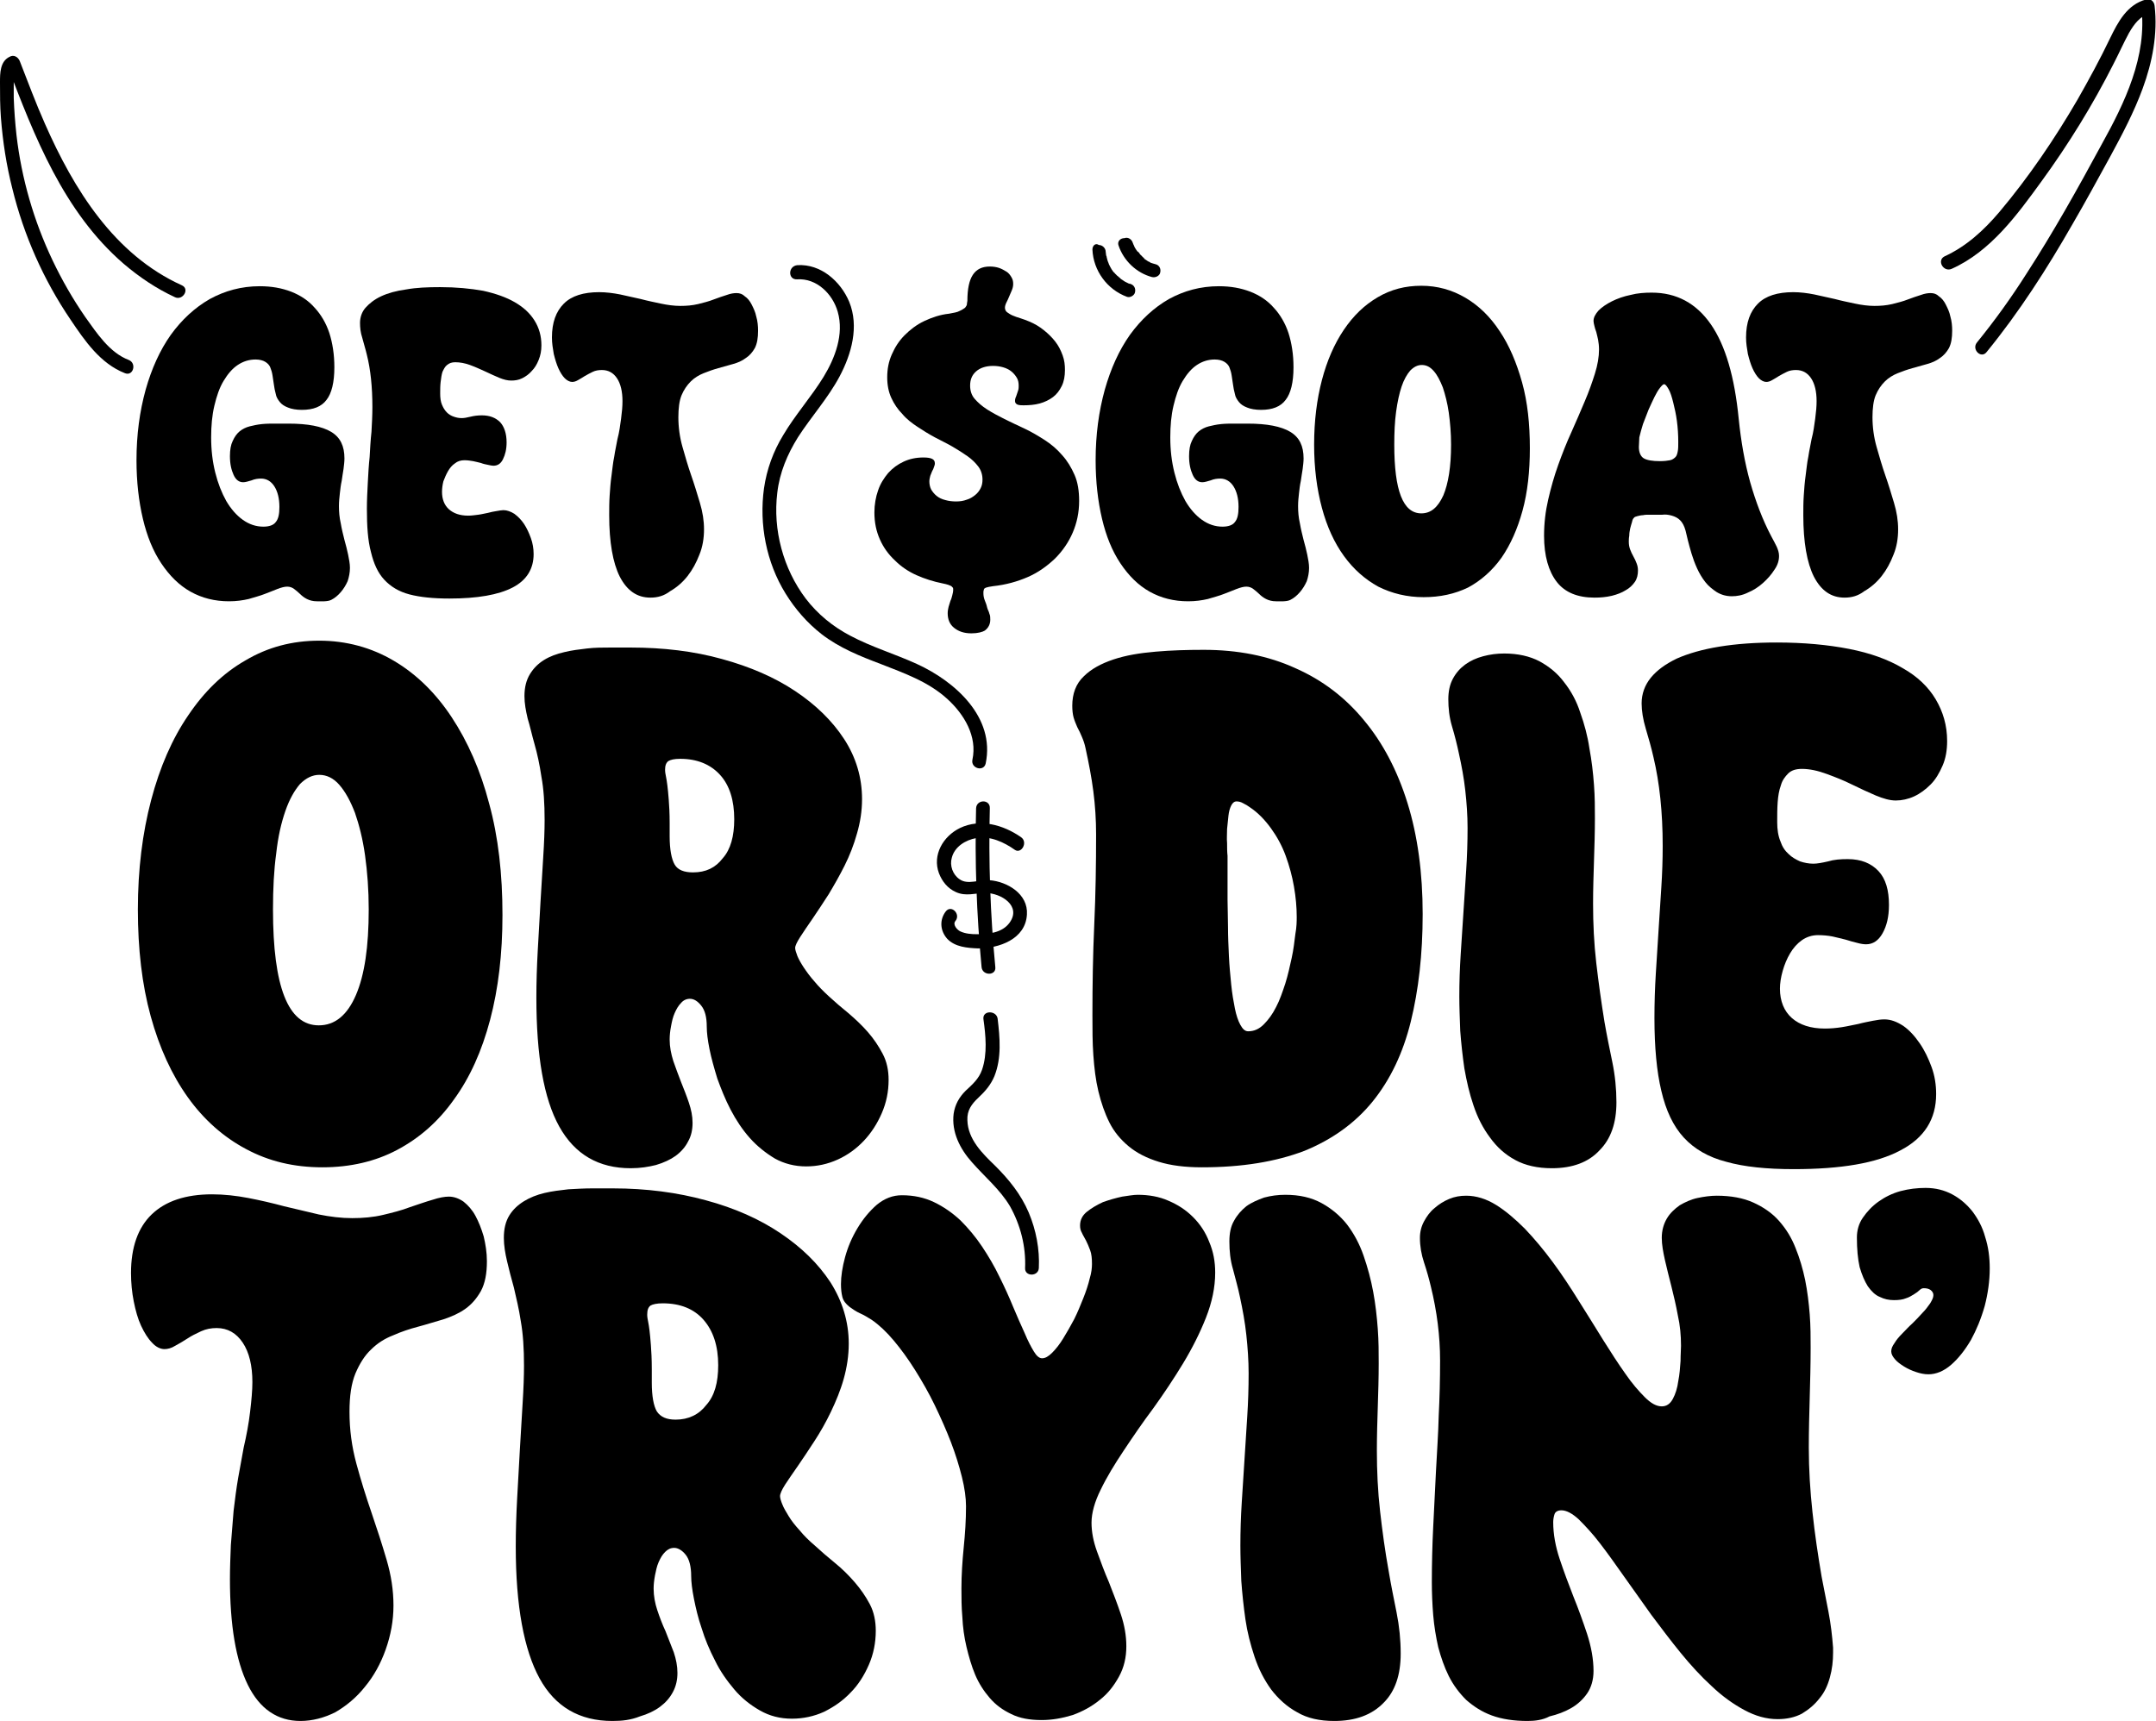 <?xml version="1.0" encoding="utf-8"?>
<!-- Generator: Adobe Illustrator 27.9.2, SVG Export Plug-In . SVG Version: 6.00 Build 0)  -->
<svg version="1.1" id="Calque_1" xmlns="http://www.w3.org/2000/svg" xmlns:xlink="http://www.w3.org/1999/xlink" x="0px" y="0px"
	 viewBox="0 0 470.7 375.8" style="enable-background:new 0 0 470.7 375.8;" xml:space="preserve">
<g>
	<path d="M69.2,131.3c-0.9,0-1.6-0.2-2.2-0.5c-0.6-0.3-1.1-0.7-1.5-1.1c-0.4-0.4-0.9-0.8-1.3-1.1c-0.4-0.3-0.9-0.5-1.5-0.5
		c-0.6,0-1.3,0.2-2.1,0.5c-0.8,0.3-1.7,0.7-2.8,1.1c-1,0.4-2.2,0.7-3.5,1.1c-1.3,0.3-2.7,0.5-4.3,0.5c-3.1,0-5.9-0.7-8.4-2.1
		c-2.5-1.4-4.6-3.5-6.4-6.2c-1.8-2.7-3.1-5.9-4-9.7c-0.9-3.8-1.4-8.1-1.4-12.8c0-5.6,0.7-10.7,2-15.4c1.3-4.6,3.1-8.6,5.5-12
		c2.4-3.3,5.2-5.9,8.5-7.8c3.3-1.8,6.9-2.8,10.9-2.8c2.6,0,4.8,0.4,6.9,1.2c2,0.8,3.7,1.9,5.1,3.5c1.4,1.5,2.5,3.4,3.2,5.5
		c0.7,2.2,1.1,4.7,1.1,7.5c0,3.3-0.6,5.7-1.7,7.1c-1.1,1.5-2.9,2.2-5.4,2.2c-1.2,0-2.3-0.2-3-0.5c-0.8-0.3-1.4-0.7-1.8-1.2
		c-0.4-0.5-0.8-1.1-0.9-1.8c-0.2-0.7-0.3-1.3-0.4-2c-0.1-0.7-0.2-1.3-0.3-2c-0.1-0.7-0.3-1.3-0.5-1.8c-0.2-0.5-0.6-0.9-1.1-1.2
		c-0.5-0.3-1.2-0.5-2.1-0.5c-1.4,0-2.7,0.4-3.9,1.2c-1.2,0.8-2.2,2-3.1,3.5s-1.5,3.3-2,5.4c-0.5,2.1-0.7,4.4-0.7,6.9
		c0,2.8,0.3,5.3,0.9,7.7c0.6,2.4,1.4,4.4,2.4,6.2c1,1.7,2.2,3.1,3.6,4.1c1.4,1,2.9,1.5,4.5,1.5c1.2,0,2.2-0.3,2.7-1
		c0.6-0.7,0.8-1.8,0.8-3.3c0-1.9-0.4-3.4-1.1-4.5c-0.7-1.1-1.7-1.7-2.9-1.7c-0.7,0-1.4,0.1-2.1,0.4c-0.7,0.2-1.3,0.4-1.8,0.4
		c-0.9,0-1.6-0.5-2.1-1.6s-0.8-2.4-0.8-4.1c0-1.4,0.2-2.5,0.6-3.3c0.4-0.9,0.9-1.6,1.5-2.1c0.6-0.5,1.4-0.9,2.2-1.1
		c0.8-0.2,1.7-0.4,2.7-0.5c1-0.1,1.9-0.1,2.9-0.1c1,0,1.9,0,2.9,0c4.2,0,7.3,0.6,9.3,1.8c2,1.2,2.9,3.1,2.9,5.8
		c0,0.7-0.1,1.5-0.2,2.3c-0.1,0.8-0.3,1.7-0.4,2.6c-0.2,0.9-0.3,1.8-0.4,2.7c-0.1,0.9-0.2,1.8-0.2,2.8c0,1.3,0.1,2.5,0.4,3.8
		c0.2,1.2,0.5,2.4,0.8,3.6c0.3,1.1,0.6,2.2,0.8,3.2c0.2,1,0.4,2,0.4,2.9c0,1-0.2,2-0.5,2.9c-0.4,0.9-0.9,1.7-1.5,2.4
		c-0.6,0.7-1.3,1.3-2.1,1.7S70.1,131.3,69.2,131.3z"/>
	<path d="M80.1,111.1c0-1.9,0.1-3.8,0.2-5.7c0.1-1.9,0.2-3.8,0.4-5.6c0.1-1.8,0.2-3.7,0.4-5.5c0.1-1.8,0.2-3.6,0.2-5.4
		c0-4.4-0.4-8.2-1.2-11.4c-0.3-1.3-0.7-2.5-1-3.7c-0.4-1.2-0.5-2.3-0.5-3.3c0-1.2,0.4-2.4,1.2-3.3s1.9-1.8,3.4-2.5
		c1.5-0.7,3.3-1.2,5.5-1.5c2.2-0.4,4.6-0.5,7.4-0.5c3.5,0,6.6,0.3,9.4,0.8c2.7,0.6,5,1.4,6.9,2.5s3.3,2.4,4.3,4
		c1,1.6,1.5,3.4,1.5,5.4c0,1.2-0.2,2.2-0.6,3.2c-0.4,1-0.9,1.8-1.5,2.4c-0.6,0.7-1.3,1.2-2.1,1.6c-0.8,0.4-1.6,0.5-2.4,0.5
		c-0.8,0-1.6-0.2-2.6-0.6s-2-0.9-3.1-1.4c-1.1-0.5-2.2-1-3.3-1.4c-1.1-0.4-2.2-0.6-3.2-0.6c-0.8,0-1.3,0.2-1.8,0.6s-0.7,0.9-1,1.5
		c-0.2,0.6-0.3,1.4-0.4,2.2c-0.1,0.8-0.1,1.7-0.1,2.5c0,1,0.1,1.8,0.4,2.5c0.3,0.7,0.6,1.2,1.1,1.7c0.4,0.4,0.9,0.7,1.5,0.9
		c0.6,0.2,1.1,0.3,1.7,0.3c0.5,0,1.1-0.1,1.9-0.3c0.8-0.2,1.6-0.3,2.5-0.3c1.7,0,3,0.5,4,1.5c0.9,1,1.4,2.5,1.4,4.4
		c0,1.5-0.3,2.7-0.8,3.7s-1.2,1.4-2.1,1.4c-0.3,0-0.7-0.1-1.2-0.2c-0.5-0.1-1-0.2-1.5-0.4c-0.5-0.1-1.1-0.3-1.7-0.4
		c-0.6-0.1-1.2-0.2-1.9-0.2c-0.8,0-1.5,0.2-2.1,0.7c-0.6,0.4-1.1,1-1.5,1.7c-0.4,0.7-0.7,1.4-1,2.2c-0.2,0.8-0.3,1.6-0.3,2.3
		c0,1.6,0.5,2.9,1.5,3.8c1,0.9,2.4,1.4,4.2,1.4c0.7,0,1.4-0.1,2.2-0.2c0.8-0.1,1.5-0.3,2.1-0.4c0.7-0.2,1.3-0.3,1.9-0.4
		c0.6-0.1,1.1-0.2,1.5-0.2c0.8,0,1.6,0.3,2.4,0.8c0.8,0.6,1.5,1.3,2.1,2.2c0.6,0.9,1.1,2,1.5,3.1c0.4,1.1,0.6,2.3,0.6,3.5
		c0,3.2-1.5,5.7-4.6,7.3c-3.1,1.6-7.7,2.4-13.8,2.4c-3.5,0-6.4-0.3-8.7-0.9c-2.3-0.6-4.1-1.7-5.5-3.2c-1.4-1.5-2.3-3.5-2.9-6
		C80.3,118,80.1,114.9,80.1,111.1z"/>
	<path d="M142,130.5c-2.9,0-5.1-1.5-6.7-4.6c-1.5-3-2.3-7.5-2.3-13.4c0-1.4,0-2.8,0.1-4.3c0.1-1.5,0.2-2.9,0.4-4.3
		c0.2-1.4,0.3-2.8,0.6-4.2c0.2-1.4,0.5-2.6,0.7-3.8c0.4-1.5,0.6-3,0.8-4.5c0.2-1.5,0.3-2.7,0.3-3.8c0-2.1-0.4-3.8-1.2-5
		c-0.8-1.2-1.9-1.8-3.3-1.8c-0.7,0-1.4,0.1-2,0.4c-0.6,0.3-1.2,0.6-1.7,0.9c-0.5,0.3-1.1,0.7-1.5,0.9c-0.5,0.3-0.9,0.4-1.3,0.4
		c-0.5,0-1.1-0.3-1.6-0.8s-1-1.3-1.4-2.2c-0.4-0.9-0.7-1.9-1-3.1c-0.2-1.2-0.4-2.3-0.4-3.6c0-3.3,0.9-5.7,2.6-7.4
		c1.7-1.7,4.3-2.5,7.7-2.5c1.5,0,3.1,0.2,4.6,0.5s3,0.7,4.5,1c1.5,0.4,3,0.7,4.4,1s2.9,0.5,4.2,0.5c1.4,0,2.6-0.1,3.9-0.4
		c1.2-0.3,2.4-0.6,3.4-1s2-0.7,2.9-1c0.8-0.3,1.5-0.4,2.1-0.4c0.7,0,1.3,0.2,1.8,0.7c0.6,0.4,1.1,1,1.5,1.8s0.8,1.6,1,2.6
		c0.3,1,0.4,2.1,0.4,3.1c0,1.6-0.2,2.8-0.7,3.8c-0.5,0.9-1.2,1.7-2,2.2c-0.8,0.6-1.7,1-2.8,1.3c-1,0.3-2.1,0.6-3.2,0.9
		c-1.1,0.3-2.2,0.7-3.2,1.1c-1,0.4-2,1-2.8,1.8c-0.8,0.8-1.5,1.8-2,3c-0.5,1.2-0.7,2.9-0.7,4.8c0,2.2,0.3,4.4,0.9,6.5
		c0.6,2.1,1.2,4.2,1.9,6.2c0.7,2,1.3,4,1.9,6c0.6,2,0.9,3.9,0.9,5.8c0,1.9-0.3,3.8-1,5.5c-0.7,1.8-1.5,3.3-2.6,4.7s-2.4,2.5-3.8,3.3
		C145,130.1,143.6,130.5,142,130.5z"/>
	<path d="M212.1,138.3c-1.6,0-2.8-0.4-3.8-1.2c-1-0.8-1.4-1.9-1.4-3.2c0-0.5,0.1-1,0.2-1.4c0.1-0.4,0.3-0.9,0.4-1.3
		c0.2-0.4,0.3-0.8,0.4-1.2s0.2-0.8,0.2-1.2c0-0.2,0-0.4-0.1-0.5c-0.1-0.1-0.2-0.2-0.3-0.3c-0.2-0.1-0.4-0.2-0.7-0.3
		c-0.3-0.1-0.7-0.2-1.2-0.3c-2-0.4-3.9-1-5.7-1.8c-1.8-0.8-3.4-1.9-4.7-3.2c-1.4-1.3-2.5-2.8-3.3-4.6c-0.8-1.8-1.2-3.7-1.2-5.9
		c0-1.7,0.3-3.4,0.8-4.8c0.5-1.5,1.3-2.7,2.2-3.8c1-1.1,2.1-1.9,3.4-2.5c1.3-0.6,2.7-0.9,4.3-0.9c0.9,0,1.5,0.1,1.9,0.3
		c0.4,0.2,0.6,0.5,0.6,1c0,0.3-0.1,0.5-0.2,0.8c-0.1,0.3-0.2,0.6-0.4,0.9c-0.1,0.3-0.3,0.7-0.4,1c-0.1,0.4-0.2,0.8-0.2,1.2
		c0,0.6,0.1,1.2,0.4,1.8c0.3,0.5,0.7,1,1.2,1.4c0.5,0.4,1.1,0.7,1.9,0.9c0.7,0.2,1.5,0.3,2.3,0.3c0.9,0,1.6-0.1,2.4-0.4
		c0.7-0.2,1.3-0.6,1.8-1c0.5-0.4,0.9-0.9,1.2-1.5c0.3-0.6,0.4-1.2,0.4-1.9c0-1-0.3-2-0.9-2.8c-0.6-0.8-1.4-1.6-2.4-2.3
		c-1-0.7-2.1-1.4-3.3-2.1c-1.2-0.7-2.5-1.3-3.8-2c-1.3-0.7-2.6-1.5-3.8-2.3s-2.4-1.7-3.3-2.8c-1-1-1.8-2.2-2.4-3.5
		c-0.6-1.3-0.9-2.8-0.9-4.5c0-1.8,0.3-3.4,1-5c0.7-1.6,1.6-3,2.8-4.2c1.2-1.2,2.6-2.3,4.3-3.1c1.7-0.8,3.5-1.4,5.4-1.6
		c1-0.2,1.8-0.3,2.3-0.6c0.5-0.2,0.9-0.5,1.2-0.7c0.2-0.3,0.4-0.5,0.4-0.8c0-0.3,0.1-0.5,0.1-0.7c0-2.6,0.4-4.5,1.2-5.7
		s2-1.8,3.7-1.8c0.7,0,1.4,0.1,2,0.3c0.6,0.2,1.1,0.5,1.6,0.8c0.5,0.3,0.8,0.7,1.1,1.2c0.3,0.5,0.4,0.9,0.4,1.5
		c0,0.5-0.1,0.9-0.3,1.4c-0.2,0.5-0.4,0.9-0.6,1.4c-0.2,0.5-0.4,0.9-0.6,1.3c-0.2,0.4-0.3,0.8-0.3,1.1c0,0.4,0.2,0.8,0.5,1
		s0.7,0.5,1.2,0.7c0.5,0.2,1,0.4,1.7,0.6c0.6,0.2,1.2,0.4,1.9,0.7c1.2,0.5,2.2,1.1,3.2,1.9c1,0.8,1.8,1.6,2.5,2.5
		c0.7,0.9,1.2,1.9,1.6,3c0.4,1.1,0.5,2.1,0.5,3.2c0,1.3-0.2,2.5-0.7,3.5s-1.1,1.8-1.9,2.4s-1.8,1.1-2.9,1.4
		c-1.1,0.3-2.3,0.4-3.5,0.4c-0.4,0-0.8,0-1.2-0.1c-0.4-0.1-0.7-0.4-0.7-0.8c0-0.2,0-0.4,0.1-0.7c0.1-0.2,0.2-0.5,0.3-0.8
		s0.2-0.6,0.3-0.9c0.1-0.3,0.1-0.7,0.1-1c0-0.6-0.1-1.2-0.4-1.7c-0.3-0.5-0.7-1-1.2-1.4s-1.1-0.7-1.8-0.9c-0.7-0.2-1.4-0.3-2.2-0.3
		c-1.5,0-2.8,0.4-3.7,1.2c-0.9,0.8-1.3,1.8-1.3,3.1c0,1.1,0.3,2.1,1,2.9c0.7,0.8,1.6,1.6,2.7,2.3c1.1,0.7,2.4,1.4,3.8,2.1
		c1.4,0.7,2.9,1.4,4.4,2.1c1.5,0.7,3,1.6,4.4,2.5c1.4,0.9,2.7,2,3.8,3.3c1.1,1.2,2,2.7,2.7,4.3c0.7,1.6,1,3.5,1,5.7
		c0,2.5-0.5,4.8-1.4,6.9c-0.9,2.1-2.2,4-3.9,5.7c-1.7,1.6-3.6,3-5.9,4c-2.3,1-4.8,1.7-7.6,2c-0.4,0.1-0.8,0.1-1.1,0.2
		c-0.3,0.1-0.5,0.1-0.6,0.2c-0.2,0.1-0.3,0.2-0.3,0.4c-0.1,0.2-0.1,0.4-0.1,0.7c0,0.6,0.1,1.1,0.3,1.6c0.2,0.5,0.4,1,0.5,1.5
		s0.4,0.9,0.5,1.4c0.2,0.4,0.2,0.9,0.2,1.3c0,1-0.4,1.8-1.2,2.4C214.5,138,213.5,138.3,212.1,138.3z"/>
	<path d="M278.6,131.3c-0.9,0-1.6-0.2-2.2-0.5c-0.6-0.3-1.1-0.7-1.5-1.1c-0.4-0.4-0.9-0.8-1.3-1.1c-0.4-0.3-0.9-0.5-1.5-0.5
		c-0.6,0-1.3,0.2-2.1,0.5c-0.8,0.3-1.7,0.7-2.8,1.1c-1,0.4-2.2,0.7-3.5,1.1c-1.3,0.3-2.7,0.5-4.3,0.5c-3.1,0-5.9-0.7-8.4-2.1
		c-2.5-1.4-4.6-3.5-6.4-6.2c-1.8-2.7-3.1-5.9-4-9.7c-0.9-3.8-1.4-8.1-1.4-12.8c0-5.6,0.7-10.7,2-15.4c1.3-4.6,3.1-8.6,5.5-12
		c2.4-3.3,5.2-5.9,8.5-7.8c3.3-1.8,6.9-2.8,10.9-2.8c2.6,0,4.8,0.4,6.9,1.2c2,0.8,3.7,1.9,5.1,3.5c1.4,1.5,2.5,3.4,3.2,5.5
		c0.7,2.2,1.1,4.7,1.1,7.5c0,3.3-0.6,5.7-1.7,7.1c-1.1,1.5-2.9,2.2-5.4,2.2c-1.2,0-2.3-0.2-3-0.5c-0.8-0.3-1.4-0.7-1.8-1.2
		c-0.4-0.5-0.8-1.1-0.9-1.8c-0.2-0.7-0.3-1.3-0.4-2c-0.1-0.7-0.2-1.3-0.3-2c-0.1-0.7-0.3-1.3-0.5-1.8c-0.2-0.5-0.6-0.9-1.1-1.2
		c-0.5-0.3-1.2-0.5-2.1-0.5c-1.4,0-2.7,0.4-3.9,1.2c-1.2,0.8-2.2,2-3.1,3.5s-1.5,3.3-2,5.4c-0.5,2.1-0.7,4.4-0.7,6.9
		c0,2.8,0.3,5.3,0.9,7.7c0.6,2.4,1.4,4.4,2.4,6.2c1,1.7,2.2,3.1,3.6,4.1c1.4,1,2.9,1.5,4.5,1.5c1.2,0,2.2-0.3,2.7-1
		c0.6-0.7,0.8-1.8,0.8-3.3c0-1.9-0.4-3.4-1.1-4.5c-0.7-1.1-1.7-1.7-2.9-1.7c-0.7,0-1.4,0.1-2.1,0.4c-0.7,0.2-1.3,0.4-1.8,0.4
		c-0.9,0-1.6-0.5-2.1-1.6s-0.8-2.4-0.8-4.1c0-1.4,0.2-2.5,0.6-3.3c0.4-0.9,0.9-1.6,1.5-2.1c0.6-0.5,1.4-0.9,2.2-1.1
		c0.8-0.2,1.7-0.4,2.7-0.5c1-0.1,1.9-0.1,2.9-0.1c1,0,1.9,0,2.9,0c4.2,0,7.3,0.6,9.3,1.8c2,1.2,2.9,3.1,2.9,5.8
		c0,0.7-0.1,1.5-0.2,2.3c-0.1,0.8-0.3,1.7-0.4,2.6c-0.2,0.9-0.3,1.8-0.4,2.7c-0.1,0.9-0.2,1.8-0.2,2.8c0,1.3,0.1,2.5,0.4,3.8
		c0.2,1.2,0.5,2.4,0.8,3.6c0.3,1.1,0.6,2.2,0.8,3.2c0.2,1,0.4,2,0.4,2.9c0,1-0.2,2-0.5,2.9c-0.4,0.9-0.9,1.7-1.5,2.4
		c-0.6,0.7-1.3,1.3-2.1,1.7S279.5,131.3,278.6,131.3z"/>
	<path d="M310.8,130.4c-3.6,0-6.9-0.8-9.9-2.3c-2.9-1.6-5.4-3.8-7.5-6.7c-2.1-2.9-3.7-6.4-4.8-10.5c-1.1-4.1-1.7-8.7-1.7-13.8
		c0-5.2,0.6-9.9,1.7-14.1s2.7-7.9,4.8-11c2.1-3.1,4.5-5.4,7.4-7.1c2.9-1.7,6-2.5,9.5-2.5c3.5,0,6.7,0.9,9.6,2.6
		c2.9,1.7,5.4,4.1,7.5,7.3c2.1,3.1,3.7,6.9,4.9,11.2c1.2,4.3,1.7,9.1,1.7,14.4c0,5-0.5,9.6-1.6,13.6c-1.1,4-2.6,7.4-4.6,10.3
		c-2,2.8-4.5,5-7.3,6.5C317.6,129.7,314.4,130.4,310.8,130.4z M310.3,112.1c2.1,0,3.6-1.3,4.8-3.9c1.1-2.6,1.7-6.3,1.7-11.1
		c0-2.5-0.2-4.8-0.5-7c-0.3-2.1-0.8-4-1.3-5.5c-0.6-1.5-1.2-2.7-2-3.6s-1.6-1.3-2.6-1.3c-0.9,0-1.7,0.4-2.5,1.2
		c-0.7,0.8-1.4,2-1.9,3.5c-0.5,1.5-0.9,3.3-1.2,5.5s-0.4,4.6-0.4,7.2C304.4,107.1,306.3,112.1,310.3,112.1z"/>
	<path d="M348.1,130.5c-3.6,0-6.4-1.1-8.2-3.4c-1.8-2.3-2.8-5.7-2.8-10.1c0-2.7,0.3-5.3,0.9-7.9s1.3-5.1,2.2-7.6
		c0.9-2.5,1.8-4.8,2.9-7.2c1-2.3,2-4.5,2.9-6.7c0.9-2.1,1.6-4.1,2.2-6c0.6-1.9,0.9-3.7,0.9-5.3c0-0.8-0.1-1.5-0.2-2.1
		c-0.1-0.6-0.3-1.2-0.4-1.7c-0.2-0.5-0.3-0.9-0.4-1.3c-0.1-0.4-0.2-0.8-0.2-1.1c0-0.8,0.4-1.5,1.1-2.3c0.7-0.7,1.7-1.4,2.9-2
		c1.2-0.6,2.6-1.1,4.1-1.4c1.5-0.4,3.1-0.5,4.6-0.5c5.4,0,9.7,2.3,12.9,6.9c3.2,4.6,5.2,11.5,6.1,20.7c0.5,4.9,1.3,9.5,2.5,13.8
		c1.2,4.2,2.7,8.2,4.6,11.8c0.5,0.9,0.9,1.7,1.2,2.3c0.3,0.7,0.5,1.3,0.5,2c0,1-0.3,2-1,3c-0.7,1.1-1.5,2-2.5,2.9
		c-1,0.9-2.1,1.6-3.3,2.1c-1.2,0.6-2.4,0.8-3.5,0.8c-1.2,0-2.3-0.3-3.3-0.9c-0.9-0.6-1.8-1.3-2.5-2.2c-0.7-0.9-1.3-1.9-1.8-3
		c-0.5-1.1-0.9-2.2-1.2-3.2c-0.3-1.1-0.6-2-0.8-2.9s-0.4-1.6-0.5-2.1c-0.3-1.1-0.7-1.8-1.2-2.3c-0.5-0.5-1.1-0.8-1.8-1
		c-0.7-0.2-1.4-0.3-2.1-0.2c-0.7,0-1.5,0-2.2,0c-0.2,0-0.5,0-0.8,0c-0.4,0-0.8,0-1.2,0.1c-0.4,0-0.8,0.1-1.2,0.2
		c-0.4,0.1-0.7,0.2-0.8,0.4c-0.2,0.2-0.3,0.4-0.4,0.9c-0.1,0.4-0.3,0.9-0.4,1.4c-0.1,0.5-0.2,1-0.2,1.6c-0.1,0.5-0.1,1-0.1,1.3
		c0,0.6,0.1,1.2,0.3,1.7c0.2,0.5,0.4,1,0.7,1.5c0.3,0.5,0.5,1,0.7,1.5c0.2,0.5,0.3,1,0.3,1.6c0,0.9-0.2,1.8-0.7,2.5
		c-0.5,0.7-1.1,1.3-2,1.8c-0.8,0.5-1.8,0.9-3,1.2C350.6,130.4,349.4,130.5,348.1,130.5z M357.8,97.6c0,1.2,0.4,2.1,1.1,2.5
		s1.9,0.6,3.5,0.6c0.9,0,1.7-0.1,2.2-0.2c0.5-0.1,0.9-0.4,1.2-0.7c0.3-0.3,0.4-0.8,0.5-1.3c0.1-0.5,0.1-1.2,0.1-2
		c0-1.5-0.1-3.1-0.3-4.6c-0.2-1.5-0.5-2.8-0.8-4c-0.3-1.2-0.6-2.2-1-2.9s-0.7-1.1-1-1.1c-0.2,0-0.5,0.3-0.9,0.8
		c-0.4,0.5-0.8,1.2-1.2,2c-0.4,0.8-0.8,1.7-1.3,2.8c-0.4,1-0.8,2.1-1.2,3.1c-0.3,1-0.6,2-0.8,2.9C357.9,96.2,357.8,97,357.8,97.6z"
		/>
	<path d="M402.7,130.5c-2.9,0-5.1-1.5-6.7-4.6c-1.5-3-2.3-7.5-2.3-13.4c0-1.4,0-2.8,0.1-4.3c0.1-1.5,0.2-2.9,0.4-4.3
		c0.2-1.4,0.3-2.8,0.6-4.2c0.2-1.4,0.5-2.6,0.7-3.8c0.4-1.5,0.6-3,0.8-4.5c0.2-1.5,0.3-2.7,0.3-3.8c0-2.1-0.4-3.8-1.2-5
		c-0.8-1.2-1.9-1.8-3.3-1.8c-0.7,0-1.4,0.1-2,0.4c-0.6,0.3-1.2,0.6-1.7,0.9c-0.5,0.3-1.1,0.7-1.5,0.9c-0.5,0.3-0.9,0.4-1.3,0.4
		c-0.5,0-1.1-0.3-1.6-0.8s-1-1.3-1.4-2.2c-0.4-0.9-0.7-1.9-1-3.1c-0.2-1.2-0.4-2.3-0.4-3.6c0-3.3,0.9-5.7,2.6-7.4
		c1.7-1.7,4.3-2.5,7.7-2.5c1.5,0,3.1,0.2,4.6,0.5s3,0.7,4.5,1c1.5,0.4,3,0.7,4.4,1s2.9,0.5,4.2,0.5c1.4,0,2.6-0.1,3.9-0.4
		c1.2-0.3,2.4-0.6,3.4-1s2-0.7,2.9-1c0.8-0.3,1.5-0.4,2.1-0.4c0.7,0,1.3,0.2,1.8,0.7c0.6,0.4,1.1,1,1.5,1.8s0.8,1.6,1,2.6
		c0.3,1,0.4,2.1,0.4,3.1c0,1.6-0.2,2.8-0.7,3.8c-0.5,0.9-1.2,1.7-2,2.2c-0.8,0.6-1.7,1-2.8,1.3c-1,0.3-2.1,0.6-3.2,0.9
		c-1.1,0.3-2.2,0.7-3.2,1.1c-1,0.4-2,1-2.8,1.8c-0.8,0.8-1.5,1.8-2,3c-0.5,1.2-0.7,2.9-0.7,4.8c0,2.2,0.3,4.4,0.9,6.5
		c0.6,2.1,1.2,4.2,1.9,6.2c0.7,2,1.3,4,1.9,6c0.6,2,0.9,3.9,0.9,5.8c0,1.9-0.3,3.8-1,5.5c-0.7,1.8-1.5,3.3-2.6,4.7s-2.4,2.5-3.8,3.3
		C405.7,130.1,404.3,130.5,402.7,130.5z"/>
</g>
<g>
	<path d="M70.4,254.9c-6.2,0-11.7-1.3-16.7-4c-4.9-2.6-9.2-6.4-12.7-11.3c-3.5-4.9-6.2-10.8-8.1-17.7c-1.9-6.9-2.8-14.7-2.8-23.3
		c0-8.7,1-16.7,2.9-23.9c1.9-7.2,4.6-13.4,8.1-18.5c3.5-5.2,7.6-9.2,12.5-12c4.9-2.9,10.2-4.3,16.1-4.3c5.9,0,11.4,1.5,16.3,4.4
		c4.9,2.9,9.1,7,12.6,12.3c3.5,5.3,6.3,11.6,8.2,18.9c2,7.3,2.9,15.4,2.9,24.3c0,8.5-0.9,16.1-2.7,22.9c-1.8,6.8-4.4,12.6-7.9,17.4
		c-3.4,4.8-7.5,8.4-12.4,11C82,253.6,76.5,254.9,70.4,254.9z M69.6,223.9c3.5,0,6.2-2.2,8.1-6.6c1.9-4.4,2.8-10.6,2.8-18.7
		c0-4.3-0.3-8.2-0.8-11.8c-0.5-3.6-1.3-6.7-2.2-9.3c-1-2.6-2.1-4.6-3.4-6.1c-1.3-1.5-2.8-2.2-4.4-2.2c-1.5,0-2.9,0.7-4.2,2
		c-1.2,1.4-2.3,3.3-3.2,5.9c-0.9,2.6-1.6,5.6-2,9.3c-0.5,3.6-0.7,7.7-0.7,12.2C59.6,215.5,62.9,223.9,69.6,223.9z"/>
	<path d="M137.7,255.1c-7,0-12.2-3-15.6-9.1c-3.4-6.1-5-15.5-5-28.2c0-3.2,0.1-6.6,0.3-10.2c0.2-3.6,0.4-7.1,0.6-10.6
		c0.2-3.5,0.4-6.8,0.6-9.9c0.2-3.1,0.3-5.8,0.3-8c0-3.7-0.2-6.8-0.7-9.5c-0.4-2.7-0.9-5-1.5-7.1c-0.6-2.1-1-4-1.5-5.6
		c-0.4-1.7-0.7-3.3-0.7-4.9c0-1.9,0.4-3.5,1.2-4.8c0.8-1.3,1.8-2.3,3.1-3.1c1.3-0.8,2.7-1.3,4.4-1.7c1.6-0.4,3.3-0.6,5-0.8
		s3.4-0.2,5-0.2c1.6,0,3.1,0,4.5,0c7.1,0,13.8,0.8,19.9,2.5c6.2,1.7,11.5,4,16,7c4.5,3,8.1,6.5,10.7,10.5c2.6,4,3.9,8.4,3.9,13.1
		c0,2.6-0.4,5.1-1.1,7.5c-0.7,2.5-1.6,4.8-2.7,7c-1.1,2.2-2.3,4.3-3.5,6.3c-1.3,2-2.4,3.7-3.5,5.3c-1.1,1.6-2,2.9-2.7,4
		c-0.7,1.1-1.1,1.9-1.1,2.4c0,0.4,0.2,1,0.5,1.8c0.3,0.7,0.8,1.6,1.4,2.5c0.6,0.9,1.4,2,2.3,3c0.9,1.1,2,2.2,3.2,3.3
		c1.3,1.2,2.7,2.4,4.3,3.7c1.5,1.3,2.9,2.6,4.2,4.1c1.3,1.5,2.3,3,3.2,4.7c0.9,1.7,1.3,3.6,1.3,5.7c0,2.6-0.5,5-1.5,7.3
		c-1,2.3-2.3,4.3-3.9,6c-1.6,1.7-3.5,3.1-5.7,4.1c-2.2,1-4.5,1.5-6.9,1.5c-2.5,0-4.8-0.6-6.8-1.7c-2-1.2-3.9-2.7-5.5-4.5
		c-1.6-1.8-3-3.9-4.2-6.2c-1.2-2.3-2.1-4.6-2.9-6.8c-0.7-2.3-1.3-4.4-1.7-6.4c-0.4-2-0.6-3.6-0.6-4.9c0-2.1-0.4-3.6-1.2-4.6
		c-0.8-1-1.6-1.5-2.5-1.5c-0.7,0-1.4,0.3-1.9,0.9c-0.6,0.6-1,1.3-1.4,2.2c-0.4,0.9-0.6,1.8-0.8,2.9c-0.2,1-0.3,2-0.3,2.9
		c0,1.6,0.3,3.1,0.8,4.7c0.5,1.5,1.1,3,1.7,4.6c0.6,1.5,1.2,3,1.7,4.5c0.5,1.5,0.8,2.9,0.8,4.4c0,1.5-0.3,2.9-1,4.1
		c-0.6,1.2-1.6,2.3-2.7,3.1s-2.6,1.5-4.3,2C141.6,254.8,139.8,255.1,137.7,255.1z M160.3,178.9c0-4.1-1-7.4-3.1-9.7
		c-2.1-2.3-5-3.5-8.7-3.5c-1.3,0-2.1,0.2-2.6,0.5c-0.5,0.4-0.7,1-0.7,1.9c0,0.5,0.1,1,0.2,1.5c0.1,0.5,0.2,1.1,0.3,1.9
		c0.1,0.8,0.2,1.8,0.3,3.1c0.1,1.3,0.2,3,0.2,5.1c0,0.6,0,1,0,1.2c0,0.2,0,0.4,0,0.6c0,0.2,0,0.3,0,0.4s0,0.4,0,0.7
		c0,2.9,0.4,5,1.1,6.2c0.7,1.2,2.1,1.7,4,1.7c2.8,0,4.9-1,6.5-3.1C159.5,185.5,160.3,182.6,160.3,178.9z"/>
	<path d="M262.4,254.9c-3.7,0-6.8-0.4-9.4-1.2c-2.6-0.8-4.8-1.9-6.6-3.4c-1.8-1.5-3.2-3.2-4.2-5.2c-1-2-1.8-4.3-2.4-6.8
		c-0.6-2.5-0.9-5.1-1.1-7.9c-0.2-2.8-0.2-5.7-0.2-8.7c0-6.6,0.1-13.2,0.4-19.8c0.3-6.6,0.4-13.1,0.4-19.7c0-3.2-0.2-6.3-0.6-9.4
		c-0.4-3.1-1-6.2-1.7-9.4c-0.2-1-0.5-1.8-0.8-2.5c-0.3-0.7-0.6-1.4-1-2.1c-0.3-0.7-0.6-1.4-0.8-2.1c-0.2-0.7-0.3-1.6-0.3-2.6
		c0-2.6,0.8-4.8,2.5-6.4c1.6-1.6,3.8-2.8,6.5-3.7c2.7-0.9,5.7-1.4,9.2-1.7c3.4-0.3,6.9-0.4,10.5-0.4c7.4,0,14.1,1.3,20,4
		c5.9,2.6,10.9,6.4,15,11.4c4.1,4.9,7.3,11,9.5,18.1c2.2,7.1,3.3,15.2,3.3,24.2c0,8.8-0.9,16.6-2.6,23.5c-1.7,6.9-4.5,12.7-8.3,17.4
		c-3.8,4.7-8.8,8.3-14.9,10.8C278.5,253.7,271.1,254.9,262.4,254.9z M283.1,200.2c0-2.1-0.2-4.3-0.6-6.6c-0.4-2.3-1-4.5-1.8-6.7
		c-0.8-2.2-1.9-4.2-3.2-6c-1.3-1.8-2.8-3.4-4.6-4.6c-0.4-0.3-0.9-0.6-1.5-0.9c-0.5-0.3-1-0.4-1.5-0.4c-0.4,0-0.8,0.3-1.1,0.9
		c-0.3,0.6-0.5,1.3-0.6,2.2c-0.1,0.9-0.2,1.9-0.3,2.9c0,1.1-0.1,2.1,0,3.1c0,1,0,1.9,0.1,2.8c0,0.8,0,1.4,0,1.8c0,0.6,0,1.6,0,3
		c0,1.4,0,3,0,4.8c0,1.8,0.1,3.8,0.1,5.9c0,2.1,0.1,4.2,0.2,6.4c0.1,2.1,0.3,4.2,0.5,6.2c0.2,2,0.5,3.7,0.8,5.2
		c0.3,1.5,0.7,2.7,1.2,3.6c0.5,0.9,1,1.4,1.7,1.4c1.3,0,2.4-0.5,3.4-1.5c1-1,1.9-2.2,2.7-3.8c0.8-1.5,1.4-3.3,2-5.1
		c0.6-1.9,1-3.8,1.4-5.6c0.4-1.8,0.6-3.6,0.8-5.2C283.1,202.4,283.1,201.1,283.1,200.2z"/>
	<path d="M338.8,255.1c-3.1,0-5.8-0.6-8-1.8c-2.2-1.2-4-2.8-5.5-4.9c-1.5-2-2.7-4.3-3.6-7c-0.9-2.6-1.5-5.3-2-8.1
		c-0.4-2.8-0.7-5.5-0.9-8.2c-0.1-2.7-0.2-5.2-0.2-7.5c0-3.1,0.1-6.1,0.3-9.2c0.2-3.1,0.4-6.1,0.6-9.2c0.2-3.1,0.4-6.1,0.6-9.2
		c0.2-3.1,0.3-6.1,0.3-9.2c0-2.8-0.2-5.5-0.5-8.2c-0.3-2.7-0.8-5.4-1.4-8.1c-0.4-1.9-0.9-3.9-1.5-5.9c-0.6-2-0.8-4-0.8-5.9
		c0-1.7,0.3-3.2,1-4.5s1.6-2.3,2.7-3.1c1.1-0.8,2.4-1.4,3.9-1.8c1.5-0.4,3-0.6,4.6-0.6c3,0,5.6,0.6,7.7,1.7c2.2,1.2,4,2.7,5.4,4.6
		c1.5,1.9,2.7,4.1,3.5,6.6c0.9,2.5,1.6,5.1,2,7.8c0.5,2.7,0.8,5.3,1,8c0.2,2.6,0.2,5.1,0.2,7.3c0,3.1-0.1,6.2-0.2,9.3
		c-0.1,3.1-0.2,6.2-0.2,9.3c0,4.4,0.2,8.7,0.7,13c0.5,4.3,1.1,8.6,1.8,12.9c0.5,2.9,1.1,5.8,1.7,8.7c0.6,2.9,0.9,5.9,0.9,8.8
		c0,4.5-1.2,8-3.7,10.5C346.8,253.8,343.3,255.1,338.8,255.1z"/>
	<path d="M361.2,222.3c0-3.3,0.1-6.5,0.3-9.7c0.2-3.2,0.4-6.3,0.6-9.5c0.2-3.1,0.4-6.2,0.6-9.3c0.2-3.1,0.3-6.1,0.3-9.1
		c0-7.4-0.7-13.8-2-19.3c-0.5-2.2-1.1-4.3-1.7-6.3c-0.6-2-0.9-3.9-0.9-5.5c0-2.1,0.7-4,2-5.6s3.2-3,5.7-4.2c2.5-1.1,5.6-2,9.3-2.6
		c3.7-0.6,7.8-0.9,12.5-0.9c5.9,0,11.2,0.5,15.8,1.4c4.6,0.9,8.5,2.3,11.7,4.2c3.2,1.8,5.6,4.1,7.2,6.8c1.6,2.7,2.5,5.7,2.5,9.1
		c0,2-0.3,3.8-1,5.4c-0.7,1.6-1.5,3-2.6,4.1c-1.1,1.1-2.3,2-3.6,2.6c-1.3,0.6-2.7,0.9-4,0.9c-1.3,0-2.7-0.4-4.4-1.1
		c-1.6-0.7-3.4-1.5-5.2-2.4c-1.8-0.9-3.6-1.6-5.5-2.3c-1.9-0.7-3.7-1.1-5.4-1.1c-1.3,0-2.3,0.3-3,1c-0.7,0.7-1.3,1.5-1.6,2.6
		c-0.4,1.1-0.6,2.3-0.7,3.7c-0.1,1.4-0.1,2.8-0.1,4.3c0,1.6,0.2,3,0.7,4.2c0.4,1.2,1,2.1,1.8,2.8c0.7,0.7,1.6,1.2,2.5,1.6
		c0.9,0.3,1.9,0.5,2.9,0.5c0.8,0,1.9-0.2,3.2-0.5c1.3-0.4,2.7-0.5,4.3-0.5c2.9,0,5.1,0.9,6.7,2.6c1.6,1.7,2.3,4.2,2.3,7.4
		c0,2.6-0.5,4.6-1.4,6.2c-0.9,1.6-2.1,2.4-3.6,2.4c-0.5,0-1.2-0.1-1.9-0.3c-0.8-0.2-1.6-0.4-2.5-0.7c-0.9-0.2-1.9-0.5-2.9-0.7
		c-1-0.2-2.1-0.3-3.2-0.3c-1.3,0-2.5,0.4-3.5,1.1c-1,0.7-1.9,1.7-2.6,2.9c-0.7,1.2-1.2,2.4-1.6,3.8c-0.4,1.4-0.6,2.7-0.6,3.9
		c0,2.7,0.9,4.9,2.6,6.4c1.7,1.5,4.1,2.3,7.2,2.3c1.2,0,2.4-0.1,3.7-0.3c1.3-0.2,2.5-0.5,3.6-0.7c1.1-0.3,2.2-0.5,3.2-0.7
		c1-0.2,1.8-0.3,2.5-0.3c1.4,0,2.7,0.5,4.1,1.4c1.3,0.9,2.5,2.2,3.6,3.8c1.1,1.6,1.9,3.3,2.6,5.2c0.7,1.9,1,3.9,1,5.9
		c0,5.5-2.6,9.6-7.8,12.3c-5.2,2.8-13,4.1-23.3,4.1c-5.9,0-10.8-0.5-14.7-1.6c-3.9-1-7-2.8-9.3-5.3c-2.3-2.5-3.9-5.9-4.9-10.2
		C361.7,234,361.2,228.7,361.2,222.3z"/>
</g>
<g>
	<path d="M65.6,375.8c-5,0-8.9-2.6-11.5-7.9c-2.6-5.3-3.9-13-3.9-23.1c0-2.4,0.1-4.9,0.2-7.4c0.2-2.5,0.4-5,0.6-7.5
		c0.3-2.5,0.6-4.9,1-7.2c0.4-2.3,0.8-4.5,1.2-6.6c0.6-2.6,1.1-5.2,1.4-7.8c0.3-2.5,0.5-4.7,0.5-6.5c0-3.6-0.7-6.5-2.1-8.6
		c-1.4-2.1-3.3-3.2-5.7-3.2c-1.2,0-2.3,0.2-3.4,0.7c-1.1,0.5-2.1,1-3,1.6c-0.9,0.6-1.8,1.1-2.7,1.6c-0.8,0.5-1.6,0.7-2.3,0.7
		c-0.9,0-1.9-0.5-2.7-1.4c-0.9-0.9-1.7-2.2-2.4-3.7c-0.7-1.5-1.2-3.3-1.6-5.3c-0.4-2-0.6-4.1-0.6-6.2c0-5.6,1.5-9.9,4.5-12.8
		c3-2.9,7.4-4.4,13.2-4.4c2.6,0,5.3,0.3,7.9,0.8c2.6,0.5,5.2,1.1,7.8,1.8c2.6,0.6,5.1,1.2,7.6,1.8c2.5,0.5,4.9,0.8,7.3,0.8
		c2.3,0,4.6-0.2,6.7-0.7c2.1-0.5,4.1-1,5.9-1.7c1.8-0.6,3.5-1.2,4.9-1.6c1.5-0.5,2.7-0.7,3.6-0.7c1.1,0,2.2,0.4,3.2,1.1
		c1,0.8,1.9,1.8,2.6,3.1c0.7,1.3,1.3,2.8,1.8,4.5c0.4,1.7,0.7,3.5,0.7,5.4c0,2.7-0.4,4.8-1.3,6.5c-0.9,1.6-2,2.9-3.4,3.9
		c-1.4,1-3,1.7-4.8,2.3c-1.8,0.5-3.6,1.1-5.5,1.6c-1.9,0.5-3.7,1.1-5.5,1.9c-1.8,0.7-3.4,1.7-4.8,3.1c-1.4,1.3-2.5,3.1-3.4,5.2
		c-0.9,2.2-1.3,4.9-1.3,8.4c0,3.9,0.5,7.6,1.5,11.3c1,3.7,2.1,7.2,3.3,10.7c1.2,3.5,2.3,6.9,3.3,10.3c1,3.4,1.5,6.7,1.5,10
		c0,3.3-0.6,6.5-1.7,9.6c-1.1,3.1-2.6,5.8-4.5,8.1c-1.9,2.4-4.1,4.2-6.5,5.6C70.8,375.1,68.2,375.8,65.6,375.8z"/>
	<path d="M133.7,375.8c-7.2,0-12.5-3.1-15.9-9.3c-3.4-6.2-5.2-15.8-5.2-28.8c0-3.3,0.1-6.7,0.3-10.4c0.2-3.6,0.4-7.2,0.6-10.8
		c0.2-3.5,0.4-6.9,0.6-10.1c0.2-3.2,0.3-5.9,0.3-8.2c0-3.7-0.2-6.9-0.7-9.7c-0.4-2.7-1-5.1-1.5-7.3c-0.6-2.1-1.1-4.1-1.5-5.8
		c-0.4-1.7-0.7-3.4-0.7-5.1c0-2,0.4-3.6,1.2-4.9c0.8-1.3,1.9-2.3,3.2-3.1c1.3-0.8,2.8-1.4,4.5-1.8c1.7-0.4,3.4-0.6,5.2-0.8
		c1.8-0.1,3.5-0.2,5.2-0.2c1.7,0,3.2,0,4.5,0c7.3,0,14.1,0.9,20.3,2.6c6.3,1.7,11.7,4.1,16.3,7.2c4.6,3.1,8.2,6.6,10.9,10.7
		c2.6,4.1,4,8.6,4,13.4c0,2.6-0.4,5.2-1.1,7.7c-0.7,2.5-1.7,4.9-2.8,7.2c-1.1,2.3-2.3,4.4-3.6,6.4c-1.3,2-2.5,3.8-3.6,5.4
		c-1.1,1.6-2.1,3-2.8,4.1c-0.7,1.1-1.1,2-1.1,2.5c0,0.4,0.2,1.1,0.5,1.8c0.3,0.8,0.8,1.6,1.4,2.6c0.6,1,1.4,2,2.4,3.1
		c0.9,1.1,2,2.2,3.3,3.3c1.3,1.2,2.8,2.5,4.4,3.8c1.6,1.3,3,2.7,4.3,4.2c1.3,1.5,2.4,3.1,3.3,4.8c0.9,1.7,1.3,3.7,1.3,5.8
		c0,2.6-0.5,5.1-1.5,7.4c-1,2.3-2.3,4.4-4,6.1c-1.7,1.8-3.6,3.1-5.8,4.2c-2.2,1-4.6,1.5-7,1.5c-2.6,0-4.9-0.6-7-1.8
		c-2.1-1.2-4-2.7-5.6-4.6c-1.6-1.9-3.1-4-4.2-6.3c-1.2-2.3-2.2-4.7-2.9-7c-0.8-2.3-1.3-4.5-1.7-6.5c-0.4-2-0.6-3.7-0.6-4.9
		c0-2.1-0.4-3.7-1.2-4.7c-0.8-1-1.7-1.5-2.5-1.5c-0.8,0-1.4,0.3-2,0.9c-0.6,0.6-1,1.3-1.4,2.2c-0.4,0.9-0.6,1.9-0.8,2.9
		c-0.2,1.1-0.3,2-0.3,2.9c0,1.6,0.3,3.2,0.8,4.7c0.5,1.5,1.1,3.1,1.8,4.6c0.6,1.5,1.2,3.1,1.8,4.6c0.5,1.5,0.8,3,0.8,4.5
		c0,1.5-0.3,2.9-1,4.2c-0.7,1.3-1.6,2.3-2.8,3.2c-1.2,0.9-2.7,1.6-4.4,2.1C137.7,375.6,135.8,375.8,133.7,375.8z M156.8,298.1
		c0-4.2-1.1-7.5-3.2-9.9c-2.1-2.4-5.1-3.6-8.9-3.6c-1.3,0-2.2,0.2-2.7,0.5c-0.5,0.4-0.7,1-0.7,2c0,0.5,0.1,1,0.2,1.5
		c0.1,0.5,0.2,1.1,0.3,1.9c0.1,0.8,0.2,1.9,0.3,3.2c0.1,1.3,0.2,3.1,0.2,5.3c0,0.6,0,1,0,1.2c0,0.2,0,0.4,0,0.6c0,0.2,0,0.3,0,0.4
		c0,0.1,0,0.4,0,0.7c0,3,0.4,5.1,1.1,6.3c0.8,1.2,2.1,1.8,4.1,1.8c2.8,0,5.1-1.1,6.7-3.2C156,304.8,156.8,301.9,156.8,298.1z"/>
	<path d="M227.4,375.6c-2.6,0-4.8-0.4-6.6-1.3c-1.9-0.9-3.4-2-4.7-3.5c-1.3-1.5-2.4-3.2-3.2-5.1c-0.8-1.9-1.4-4-1.9-6.1
		c-0.5-2.1-0.8-4.3-0.9-6.5c-0.2-2.2-0.2-4.3-0.2-6.2c0-3,0.2-6,0.5-9c0.3-3,0.5-5.9,0.5-9c0-1.8-0.3-4-0.9-6.4
		c-0.6-2.4-1.4-5-2.4-7.6c-1-2.6-2.2-5.3-3.5-8c-1.3-2.7-2.8-5.3-4.3-7.7c-1.5-2.4-3.1-4.6-4.7-6.5c-1.6-1.9-3.2-3.4-4.8-4.5
		c-0.8-0.5-1.6-1-2.5-1.4c-0.9-0.4-1.6-0.9-2.3-1.4c-0.9-0.7-1.4-1.4-1.6-2.2c-0.2-0.8-0.3-1.7-0.3-2.8c0-1.7,0.3-3.7,0.9-5.9
		c0.6-2.2,1.5-4.3,2.7-6.3c1.2-2,2.6-3.7,4.2-5.1c1.7-1.4,3.5-2.1,5.5-2.1c2.6,0,4.9,0.5,7,1.5c2.1,1,4.1,2.4,5.8,4
		c1.7,1.7,3.3,3.6,4.7,5.7c1.4,2.1,2.7,4.3,3.8,6.6c1.1,2.2,2.1,4.4,3,6.6c0.9,2.1,1.7,4,2.5,5.7c0.7,1.7,1.4,3,2,4
		c0.6,1,1.2,1.5,1.8,1.5c0.7,0,1.4-0.4,2.2-1.2c0.8-0.8,1.6-1.8,2.4-3.1c0.8-1.3,1.6-2.7,2.4-4.2c0.8-1.6,1.4-3.1,2-4.6
		c0.6-1.5,1.1-3,1.4-4.3c0.4-1.3,0.5-2.4,0.5-3.2c0-1.2-0.1-2.2-0.4-3c-0.3-0.8-0.6-1.5-0.9-2.1c-0.3-0.6-0.7-1.2-0.9-1.7
		c-0.3-0.5-0.4-1-0.4-1.6c0-1.2,0.5-2.2,1.5-3c1-0.8,2.2-1.5,3.5-2.1c1.4-0.5,2.8-0.9,4.2-1.2c1.4-0.2,2.5-0.4,3.4-0.4
		c2.4,0,4.7,0.4,6.7,1.3c2.1,0.9,3.8,2,5.4,3.6c1.5,1.5,2.7,3.3,3.5,5.4c0.9,2.1,1.3,4.3,1.3,6.7c0,3.2-0.7,6.5-2,9.8
		c-1.3,3.3-3,6.7-5,10c-2,3.3-4.2,6.6-6.5,9.8c-2.4,3.2-4.5,6.3-6.5,9.3c-2,3-3.7,5.8-5,8.5c-1.3,2.6-2,5.1-2,7.2
		c0,2,0.4,4.1,1.2,6.3c0.8,2.2,1.6,4.4,2.6,6.7c0.9,2.3,1.8,4.6,2.6,7c0.8,2.4,1.2,4.7,1.2,7c0,2.4-0.5,4.6-1.6,6.6
		c-1.1,2-2.4,3.7-4.2,5.1c-1.7,1.4-3.7,2.5-5.9,3.3C231.9,375.2,229.7,375.6,227.4,375.6z"/>
	<path d="M291.3,375.8c-3.2,0-5.9-0.6-8.1-1.9c-2.2-1.2-4.1-2.9-5.7-5c-1.5-2.1-2.7-4.4-3.6-7.1c-0.9-2.7-1.6-5.4-2-8.2
		c-0.4-2.8-0.7-5.6-0.9-8.4c-0.1-2.8-0.2-5.3-0.2-7.7c0-3.1,0.1-6.3,0.3-9.4c0.2-3.1,0.4-6.3,0.6-9.4c0.2-3.1,0.4-6.3,0.6-9.4
		c0.2-3.1,0.3-6.3,0.3-9.4c0-2.8-0.2-5.6-0.5-8.4c-0.3-2.8-0.8-5.5-1.4-8.3c-0.4-2-1-4-1.5-6c-0.6-2-0.8-4-0.8-6.1
		c0-1.8,0.3-3.3,1-4.5c0.7-1.3,1.6-2.3,2.7-3.2c1.1-0.8,2.5-1.4,3.9-1.9c1.5-0.4,3-0.6,4.6-0.6c3.1,0,5.7,0.6,7.9,1.8
		c2.2,1.2,4.1,2.8,5.6,4.7c1.5,2,2.7,4.2,3.6,6.8c0.9,2.6,1.6,5.2,2.1,7.9c0.5,2.7,0.8,5.4,1,8.1c0.2,2.7,0.2,5.2,0.2,7.5
		c0,3.2-0.1,6.4-0.2,9.5c-0.1,3.1-0.2,6.3-0.2,9.5c0,4.5,0.2,8.9,0.7,13.3c0.5,4.4,1.1,8.8,1.9,13.2c0.5,3,1.1,5.9,1.7,8.9
		c0.6,3,0.9,6,0.9,9c0,4.6-1.2,8.2-3.7,10.7C299.5,374.5,295.9,375.8,291.3,375.8z"/>
	<path d="M333.5,375.8c-3,0-5.6-0.4-7.8-1.2c-2.2-0.8-4-2-5.6-3.4c-1.5-1.5-2.8-3.2-3.8-5.2c-1-2-1.7-4.1-2.3-6.3
		c-0.5-2.2-0.9-4.6-1.1-7c-0.2-2.4-0.3-4.9-0.3-7.2c0-4,0.1-8.1,0.3-12.1c0.2-4,0.4-8.1,0.6-12.1c0.2-4,0.5-8,0.6-12.1
		c0.2-4,0.3-8,0.3-12.1c0-5.4-0.7-10.8-2-16.1c-0.4-1.7-0.9-3.5-1.5-5.3c-0.6-1.8-0.9-3.6-0.9-5.4c0-1.3,0.3-2.5,0.9-3.6
		c0.6-1.1,1.3-2.1,2.3-2.9c0.9-0.8,2-1.5,3.2-2c1.2-0.5,2.4-0.7,3.7-0.7c2.2,0,4.4,0.7,6.5,2c2.1,1.3,4.2,3.1,6.3,5.2
		c2.1,2.2,4.1,4.6,6.1,7.3c2,2.7,3.9,5.6,5.7,8.5c1.8,2.9,3.6,5.7,5.3,8.5c1.7,2.7,3.3,5.2,4.8,7.3c1.5,2.2,3,3.9,4.3,5.2
		c1.3,1.3,2.5,2,3.7,2c1,0,1.8-0.5,2.4-1.6c0.6-1.1,1-2.4,1.2-3.9c0.3-1.5,0.4-3,0.5-4.4c0-1.5,0.1-2.5,0.1-3.3
		c0-2.3-0.2-4.5-0.7-6.7c-0.4-2.2-0.9-4.3-1.4-6.3c-0.5-2-1-3.9-1.4-5.7c-0.4-1.8-0.7-3.4-0.7-4.9c0-1.6,0.4-3,1.1-4.2
		c0.7-1.2,1.7-2.1,2.8-2.9c1.2-0.7,2.5-1.3,3.9-1.6c1.4-0.3,2.9-0.5,4.2-0.5c3.1,0,5.8,0.5,8,1.5c2.2,1,4.1,2.3,5.6,4
		c1.5,1.7,2.7,3.6,3.6,5.9c0.9,2.2,1.6,4.6,2.1,7c0.5,2.5,0.8,5,1,7.5c0.2,2.6,0.2,5,0.2,7.3c0,3.6-0.1,7.3-0.2,10.9
		c-0.1,3.6-0.2,7.3-0.2,10.9c0,4.8,0.3,9.5,0.8,14.1c0.5,4.7,1.2,9.4,2,14.1c0.5,2.6,1,5.1,1.5,7.7c0.5,2.6,0.8,5.2,1,7.8v1.1
		c0,1.8-0.2,3.6-0.7,5.4c-0.5,1.8-1.2,3.3-2.3,4.6c-1,1.3-2.3,2.4-3.8,3.3c-1.5,0.8-3.3,1.2-5.3,1.2c-2.5,0-4.9-0.7-7.3-2
		c-2.4-1.3-4.8-3-7.1-5.2c-2.3-2.1-4.6-4.6-6.8-7.3c-2.2-2.7-4.3-5.5-6.4-8.3c-2-2.8-4-5.6-5.9-8.3c-1.9-2.7-3.6-5.1-5.3-7.3
		c-1.6-2.1-3.2-3.8-4.6-5.2c-1.4-1.3-2.7-2-3.8-2c-0.8,0-1.3,0.3-1.5,0.8c-0.2,0.6-0.3,1.2-0.3,1.8c0,2.6,0.5,5.3,1.4,8
		c0.9,2.7,1.9,5.4,3,8.2c1.1,2.7,2.1,5.5,3,8.2c0.9,2.8,1.4,5.5,1.4,8.1c0,1.9-0.5,3.6-1.4,4.9c-0.9,1.3-2.1,2.4-3.5,3.2
		c-1.4,0.8-3,1.4-4.7,1.8C336.8,375.6,335.1,375.8,333.5,375.8z"/>
	<path d="M420.4,259.4c2.2,0,4.1,0.5,5.8,1.4c1.7,0.9,3.2,2.2,4.4,3.7c1.2,1.6,2.2,3.4,2.8,5.6c0.7,2.2,1,4.4,1,6.9
		c0,2.7-0.4,5.5-1.1,8.2c-0.8,2.8-1.8,5.2-3,7.4c-1.3,2.2-2.7,4-4.3,5.4c-1.6,1.4-3.3,2.1-5,2.1c-0.9,0-1.8-0.2-2.7-0.5
		c-0.9-0.3-1.8-0.7-2.6-1.2c-0.8-0.5-1.5-1-2-1.6c-0.5-0.6-0.8-1.1-0.8-1.7s0.2-1.1,0.7-1.8c0.4-0.7,1-1.4,1.7-2.1
		c0.7-0.7,1.4-1.5,2.2-2.2c0.8-0.8,1.5-1.5,2.2-2.3c0.7-0.7,1.2-1.4,1.7-2.1c0.4-0.7,0.7-1.2,0.7-1.8c0-0.4-0.2-0.8-0.6-1.1
		c-0.4-0.3-0.9-0.4-1.5-0.4c-0.3,0-0.6,0.1-0.9,0.4c-0.3,0.3-0.7,0.6-1.2,0.9s-1.1,0.7-1.8,0.9c-0.7,0.3-1.6,0.4-2.6,0.4
		c-1.1,0-2.1-0.2-3.1-0.7c-1-0.4-1.8-1.2-2.6-2.3c-0.7-1.1-1.3-2.5-1.8-4.2c-0.4-1.8-0.6-3.9-0.6-6.5c0-1.5,0.4-3,1.3-4.3
		c0.9-1.3,2-2.5,3.4-3.5c1.4-1,3-1.8,4.8-2.3C416.8,259.6,418.6,259.4,420.4,259.4z"/>
</g>
<path d="M222.9,182.8c-3.9-2.7-8.9-4.1-13.3-2c-3.7,1.8-6.1,5.9-4.6,9.9c0.7,1.8,1.9,3.3,3.7,4.1c2.2,1,4.2,0.2,6.5,0.2
	c3.3,0,7.9,2.8,5.2,6.5c-1.6,2.2-4.6,2.5-7.1,2.5c-1.2,0-2.5-0.1-3.6-0.6c-0.7-0.3-1.8-1.5-1.1-2.3c1.2-1.5-0.9-3.6-2.1-2.1
	c-1.4,1.8-1.3,4.2,0.3,6c1.7,1.8,4.4,2,6.7,2.1c4.6,0,10.4-2,10.7-7.4c0.3-4.5-4.3-7.2-8.2-7.5c-2.1-0.2-4.7,1.1-6.5-0.2
	c-1.5-1-2.2-3-1.7-4.7c0.6-2.4,3-3.9,5.4-4.3c3-0.5,6,0.9,8.4,2.6C223,186.5,224.5,183.9,222.9,182.8L222.9,182.8z"/>
<path d="M213.1,176.5c-0.3,11.6,0.1,23.1,1.2,34.7c0.2,1.9,3.2,1.9,3,0c-1.1-11.5-1.5-23.1-1.2-34.7
	C216.2,174.5,213.2,174.5,213.1,176.5L213.1,176.5z"/>
<path d="M28.1,78.6c-4.2-1.6-7-5.9-9.5-9.4c-2.7-3.9-5.1-8.1-7.1-12.3c-4.1-8.6-6.8-17.9-7.9-27.4c-0.3-2.7-0.5-5.4-0.6-8.1
	c0-1.3,0-2.6,0-3.8c0-0.8-0.2-2.3,0.7-2.7C3,14.6,2.2,14.3,1.5,14c6,15.8,12.4,32.3,25.5,43.6c3.4,2.9,7.1,5.4,11.2,7.3
	c1.7,0.8,3.3-1.8,1.5-2.6C24.9,55.6,16.1,41.3,9.8,27c-2-4.5-3.7-9.1-5.5-13.7c-0.4-0.9-1.3-1.4-2.2-0.9C0,13.4,0,16,0,18
	c0,2.6,0,5.1,0.2,7.7c0.4,5.2,1.2,10.4,2.5,15.5c2.5,10.2,6.8,19.9,12.7,28.6c3.1,4.6,6.5,9.6,11.9,11.7
	C29.1,82.2,29.9,79.3,28.1,78.6L28.1,78.6z"/>
<path d="M426.1,58.7c8.5-3.8,14.3-11.8,19.6-19.1c5.9-8.1,11.2-16.7,15.7-25.6c1.2-2.3,2.2-4.6,3.4-6.8c1.1-1.9,2.4-3.7,4.6-4.3
	c-0.6-0.5-1.3-1-1.9-1.4c1.3,10.8-3.6,20.9-8.7,30.1c-5.2,9.6-10.5,19.1-16.4,28.2c-3.3,5.2-6.9,10.2-10.8,15
	c-1.2,1.5,0.9,3.6,2.1,2.1c7.1-8.7,13.2-18.2,18.8-28c2.8-4.8,5.5-9.8,8.2-14.7c2.6-4.8,5.2-9.7,7.1-14.9c2.1-5.7,3.3-11.9,2.6-18
	c-0.1-1-0.9-1.7-1.9-1.4c-4.1,1.1-6.1,4.9-7.8,8.4c-2.2,4.6-4.6,9-7.1,13.4c-5,8.6-10.7,17-17.1,24.6c-3.4,4-7.2,7.5-12,9.7
	C422.8,56.9,424.3,59.5,426.1,58.7L426.1,58.7z"/>
<path d="M174,61c4.3-0.3,7.8,3.2,8.9,7.1c1.4,4.9-0.6,10.1-3.1,14.2c-2.7,4.4-6.2,8.3-8.8,12.7c-2.2,3.6-3.6,7.5-4.2,11.6
	c-1.1,7.9,0.5,16.2,4.7,23c2.1,3.4,4.7,6.4,7.9,8.9c3.9,3,8.4,4.8,12.9,6.5c5.1,2,10.5,3.9,14.6,7.7c3.6,3.3,6.5,8.1,5.4,13.2
	c-0.4,1.9,2.5,2.7,2.9,0.8c2.1-10.1-6.7-17.9-15-21.7c-4.8-2.2-9.9-3.7-14.6-6.2c-3.8-2-7.1-4.7-9.7-8.1c-4.9-6.5-7.2-15-6.2-23.1
	c0.5-4.4,2.2-8.4,4.5-12.1c2.9-4.5,6.6-8.6,9.1-13.3c2.6-4.9,4.3-10.9,2.1-16.3c-1.9-4.5-6.2-8.3-11.3-8C172,58.1,172,61.1,174,61
	L174,61z"/>
<path d="M214.7,222.5c0.5,3.6,0.9,7.6-0.3,11.1c-0.7,2-2.1,3.2-3.6,4.6c-1.4,1.4-2.3,3-2.6,5c-0.5,4,1.4,7.7,4,10.6
	c2.8,3.2,6.1,5.9,8.3,9.6c2.3,4.1,3.5,8.8,3.3,13.5c-0.1,1.9,2.9,1.9,3,0c0.2-4.1-0.6-8.3-2.2-12.1c-1.7-4-4.3-7.2-7.3-10.2
	c-2.8-2.7-6-5.8-6.1-10c-0.1-2.1,0.9-3.5,2.4-4.9c1.5-1.4,2.7-2.8,3.5-4.7c1.6-4,1.2-8.4,0.7-12.6
	C217.5,220.6,214.5,220.6,214.7,222.5L214.7,222.5z"/>
<path d="M238.5,54.5c0.2,4.6,3.2,8.7,7.5,10.3c0.7,0.3,1.7-0.3,1.8-1c0.2-0.9-0.3-1.6-1-1.8c0,0-0.4-0.2-0.1,0
	c-0.1,0-0.2-0.1-0.3-0.1c-0.2-0.1-0.4-0.2-0.6-0.3c-0.2-0.1-0.4-0.2-0.5-0.3c-0.1-0.1-0.2-0.1-0.3-0.2c0,0-0.3-0.2-0.2-0.1
	c0.2,0.1-0.1-0.1-0.1-0.1c-0.1-0.1-0.2-0.2-0.3-0.3c-0.2-0.1-0.3-0.3-0.5-0.4c-0.2-0.2-0.3-0.3-0.5-0.5c-0.1-0.1-0.1-0.2-0.2-0.2
	c0.2,0.3,0-0.1-0.1-0.1c-0.3-0.4-0.5-0.7-0.7-1.1c-0.1-0.2-0.2-0.4-0.3-0.6c-0.1-0.3,0,0.1,0,0c0-0.1-0.1-0.2-0.1-0.3
	c-0.2-0.4-0.3-0.9-0.4-1.3c0-0.1,0-0.2-0.1-0.3c0-0.2,0-0.3,0,0c0-0.3-0.1-0.5-0.1-0.8c0-0.8-0.7-1.5-1.5-1.5
	C239.2,53,238.5,53.6,238.5,54.5L238.5,54.5z"/>
<path d="M244.2,53.6c1.1,3.3,3.9,6,7.3,6.9c0.8,0.2,1.7-0.3,1.8-1c0.2-0.8-0.2-1.6-1-1.8c-0.4-0.1-0.7-0.2-1-0.3
	c-0.3-0.1,0.3,0.1,0,0c-0.1,0-0.2-0.1-0.2-0.1c-0.1-0.1-0.3-0.2-0.4-0.2c-0.3-0.2-0.6-0.4-0.9-0.6c0,0-0.1-0.1-0.1-0.1
	c0.1,0,0.1,0.1,0.2,0.1c-0.1-0.1-0.1-0.1-0.2-0.2c-0.1-0.1-0.3-0.2-0.4-0.4c-0.3-0.2-0.5-0.5-0.7-0.8c-0.1-0.1-0.1-0.1-0.2-0.2
	c-0.1-0.1,0.2,0.3,0,0.1c-0.1-0.1-0.2-0.3-0.3-0.4c-0.2-0.3-0.4-0.6-0.5-0.9c0-0.1-0.1-0.2-0.1-0.2c-0.1-0.3,0.1,0.3,0,0
	c-0.1-0.2-0.1-0.3-0.2-0.5c-0.2-0.7-1-1.3-1.8-1C244.5,52,243.9,52.8,244.2,53.6L244.2,53.6z"/>
</svg>
